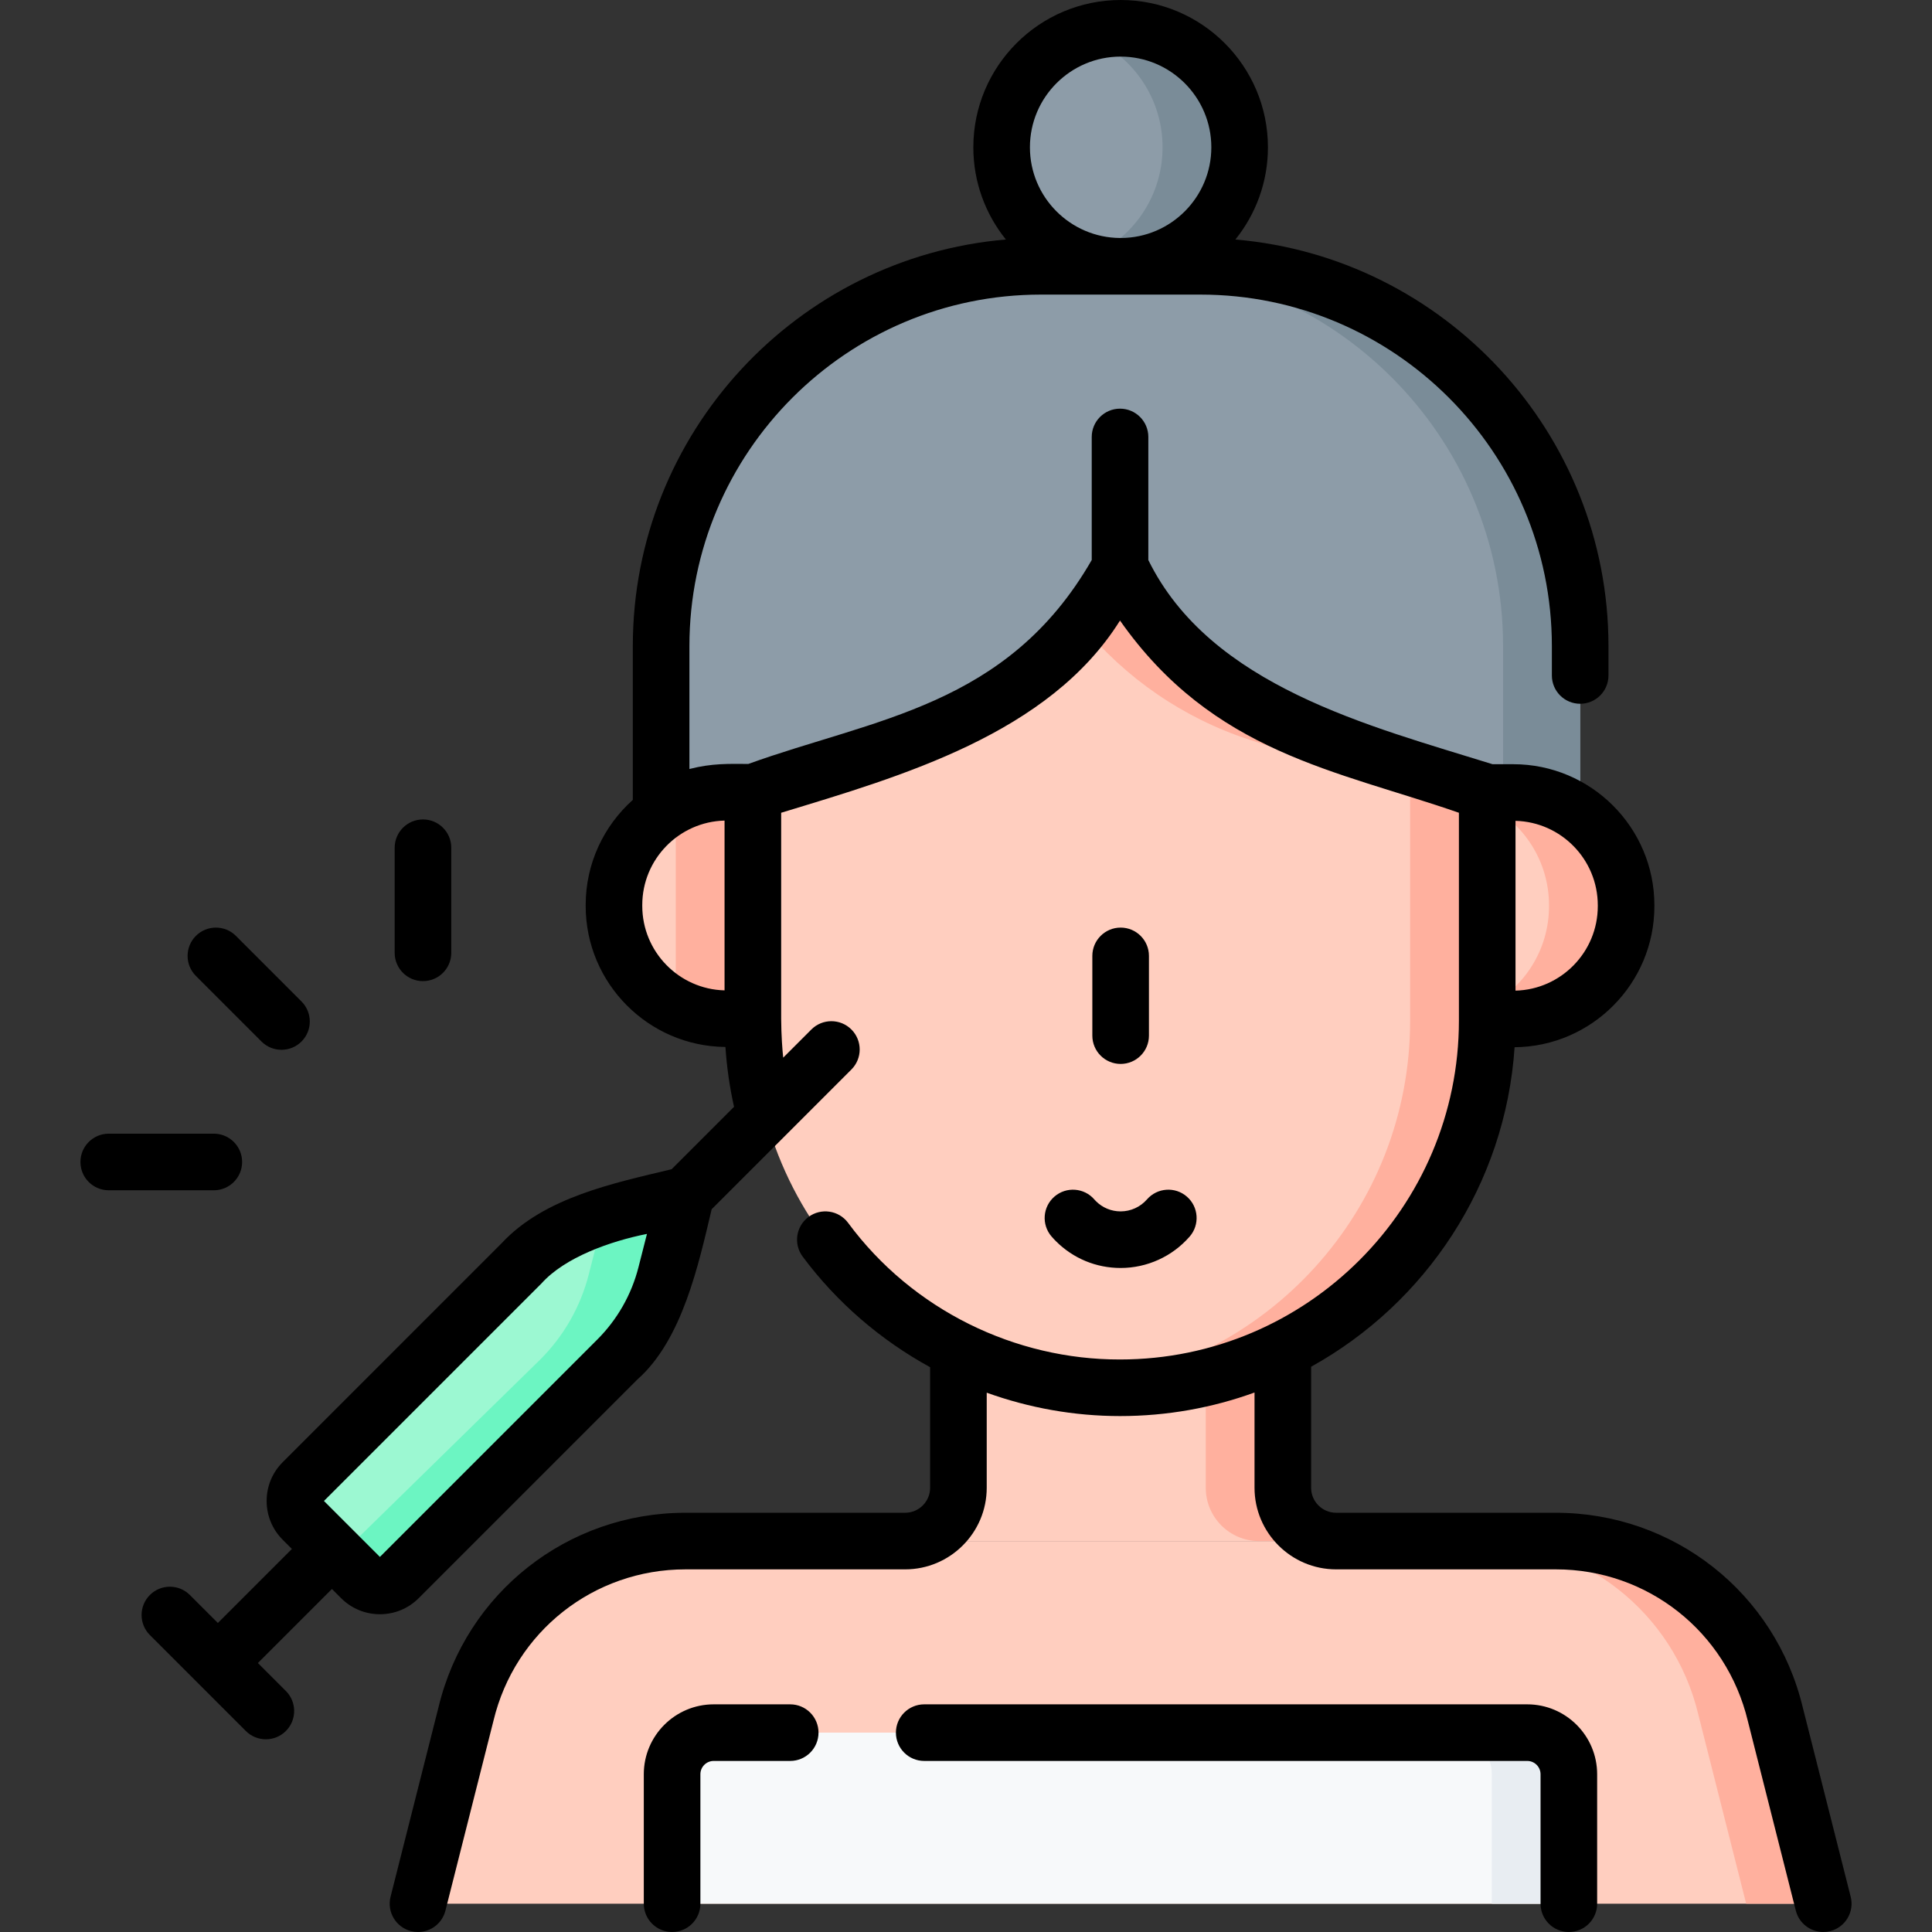 <svg id="Capa_1" enable-background="new 0 0 512.002 512.002" height="512" viewBox="0 0 512.002 512.002" width="512" xmlns="http://www.w3.org/2000/svg"><rect x="0" y="0" width="512.002" height="512.002" fill="#333333" stroke="none"/><g><g><path d="m418.757 171.221v68.809h-243.557v-68.809c0-55.583 45.055-100.646 100.638-100.646h42.281c55.583 0 100.638 45.063 100.638 100.646z" fill="#8d9ca8"/><path d="m318.12 70.574h-20.425c55.583 0 100.638 45.063 100.638 100.646v68.809h20.425v-68.809c-.001-55.582-45.056-100.646-100.638-100.646z" fill="#7a8c98"/><path d="m483.182 504.5h-372.41l12.72-50.27c6.46-26.88 30.5-45.83 58.15-45.83h230.68c27.64 0 51.68 18.95 58.14 45.83z" fill="#ffcebf"/><path d="m470.462 454.23c-6.46-26.88-30.5-45.83-58.14-45.83h-20.425c27.64 0 51.68 18.95 58.14 45.83l12.72 50.27h20.425z" fill="#ffb09e"/><path d="m239.864 408.403c7.803 0 14.129-6.326 14.129-14.129v-42.914h85.972v42.914c0 7.803 6.326 14.129 14.129 14.129z" fill="#ffcebf"/><path d="m339.965 394.274v-42.914h-20.425v42.914c0 7.803 6.326 14.129 14.129 14.129h20.425c-7.804 0-14.129-6.326-14.129-14.129z" fill="#ffb09e"/><path d="m394.127 209.954v60.518c0 53.74-43.565 97.305-97.305 97.305-53.74 0-97.305-43.565-97.305-97.305v-60.518l42.664-13.971c21.469-7.03 39.766-21.418 51.66-40.625l2.982-4.815 2.846 4.622c11.898 19.325 30.267 33.802 51.837 40.854z" fill="#ffcebf"/><path d="m351.504 196.02c-21.571-7.052-39.939-21.529-51.837-40.854l-2.846-4.622-2.982 4.815c-2.201 3.554-4.624 6.942-7.244 10.15 11.545 14.151 26.958 24.782 44.483 30.511l42.623 13.934v60.518c0 50.291-38.153 91.668-87.093 96.773 3.357.35 6.763.532 10.212.532 53.74 0 97.305-43.565 97.305-97.305v-60.518z" fill="#ffb09e"/><path d="m394.127 270.038h6.916c16.508 0 29.89-13.382 29.89-29.89v-.233c0-16.508-13.382-29.89-29.89-29.89h-6.916z" fill="#ffcebf"/><path d="m401.042 210.025h-6.916v3.229c9.718 4.934 16.381 15.016 16.381 26.661v.233c0 11.645-6.663 21.727-16.381 26.661v3.229h6.916c16.508 0 29.89-13.382 29.89-29.89v-.233c.001-16.508-13.382-29.89-29.89-29.89z" fill="#ffb09e"/><path d="m199.515 269.968h-6.915c-16.508 0-29.89-13.382-29.89-29.89v-.233c0-16.508 13.382-29.89 29.89-29.89h6.916v60.013z" fill="#ffcebf"/><path d="m192.6 209.954c-4.863 0-9.451 1.169-13.509 3.229v53.555c4.058 2.061 8.646 3.229 13.509 3.229h6.916v-60.013z" fill="#ffb09e"/><circle cx="296.979" cy="39.037" fill="#8d9ca8" r="31.537"/><path d="m296.979 7.5c-3.576 0-7.008.604-10.212 1.7 12.403 4.245 21.325 15.995 21.325 29.837s-8.922 25.593-21.325 29.837c3.204 1.096 6.637 1.7 10.212 1.7 17.418 0 31.537-14.12 31.537-31.537s-14.12-31.537-31.537-31.537z" fill="#7a8c98"/><g><path d="m95.701 418.228-15.475-15.475c-2.75-2.75-2.75-7.21 0-9.96l57.968-57.968c6.226-6.226 14.016-10.66 22.548-12.834l21.097-5.376-5.376 21.097c-2.174 8.533-6.608 16.322-12.834 22.548l-57.968 57.968c-2.751 2.75-7.21 2.75-9.96 0z" fill="#9cf8d2"/></g><path d="m160.742 321.99c-.254.065-.501.151-.754.219l-3.95 15.502c-2.174 8.533-6.608 16.322-12.834 22.548l-50.261 49.199c-1.131 1.131-2.551 1.789-4.022 1.99l6.779 6.779c2.75 2.75 7.21 2.75 9.96 0l57.968-57.968c6.226-6.226 10.66-14.016 12.834-22.548l5.376-21.097z" fill="#6cf5c2"/><path d="m415.762 470.197v34.303h-237.65v-34.303c0-6.09 4.937-11.027 11.027-11.027h215.596c6.09 0 11.027 4.937 11.027 11.027z" fill="#f7f9fa"/><path d="m404.735 459.17h-20.425c6.09 0 11.027 4.937 11.027 11.027v34.303h20.425v-34.303c0-6.09-4.937-11.027-11.027-11.027z" fill="#e8edf2"/></g><g><path d="m490.453 502.66-12.699-50.183c-7.298-30.367-34.205-51.577-65.433-51.577h-58.23c-3.656 0-6.63-2.975-6.63-6.631v-32.066c30.328-16.809 51.485-48.218 53.922-84.674 20.46-.185 37.049-16.879 37.049-37.382v-.232c0-20.617-16.773-37.391-37.39-37.391h-5.505c-32.456-10.114-74.752-20.635-91.216-54.104v-32.62c0-4.143-3.358-7.5-7.5-7.5s-7.5 3.357-7.5 7.5v32.609c-22.346 38.866-57.666 42.002-91.003 54.044-5.101-.024-9.589-.207-15.616 1.34v-32.573c0-51.362 41.782-93.149 93.14-93.149h42.28c51.357 0 93.14 41.787 93.14 93.149v7.789c0 4.143 3.358 7.5 7.5 7.5s7.5-3.357 7.5-7.5v-7.789c0-56.511-43.565-103.03-98.87-107.748 5.389-6.694 8.625-15.192 8.625-24.435-.001-21.525-17.513-39.037-39.038-39.037s-39.037 17.512-39.037 39.037c0 9.243 3.236 17.741 8.625 24.435-55.302 4.721-98.865 51.239-98.865 107.747v40.76c-7.66 6.852-12.493 16.802-12.493 27.864v.233c0 20.499 16.583 37.191 37.038 37.382.353 5.351 1.121 10.653 2.279 15.861l-16.536 16.536c-15.14 3.662-33.713 7.368-45.1 19.665l-57.968 57.969c-2.747 2.747-4.26 6.398-4.26 10.283 0 3.886 1.513 7.538 4.26 10.284l2.434 2.434-19.618 19.618-7.415-7.414c-2.929-2.928-7.678-2.928-10.606 0-2.929 2.93-2.929 7.678 0 10.607l25.435 25.435c1.464 1.464 3.384 2.196 5.303 2.196s3.839-.732 5.303-2.196c2.929-2.93 2.929-7.678 0-10.607l-7.413-7.413 19.618-19.618 2.434 2.434c2.747 2.747 6.399 4.26 10.283 4.26 3.885 0 7.537-1.514 10.283-4.26l57.968-57.968c11.895-10.521 16.191-30.467 19.666-45.101l37.032-37.032c2.929-2.93 2.929-7.678 0-10.607-2.929-2.928-7.678-2.928-10.606 0l-7.466 7.466c-.217-2.006-.512-5.791-.542-10.321v-54.579c31.777-9.668 70.965-20.854 89.796-50.937 24.698 35.158 57.335 39.649 89.815 50.939v54.646.434c0 49.519-40.287 89.806-89.806 89.806-27.668.068-54.963-13.019-72.079-36.227-2.474-3.322-7.171-4.008-10.495-1.536-3.322 2.474-4.01 7.173-1.536 10.495 9.095 12.214 20.692 22.149 33.781 29.315v31.944c0 3.656-2.974 6.631-6.63 6.631h-58.22c-31.233 0-58.144 21.209-65.421 51.49l-12.72 50.27c-1.016 4.016 1.416 8.095 5.431 9.11.618.156 1.236.231 1.845.231 3.353 0 6.406-2.264 7.266-5.662l12.741-50.356c5.672-23.601 26.585-40.083 50.858-40.083h58.22c11.927 0 21.63-9.703 21.63-21.631v-25.188c11.23 4.04 23.175 6.195 35.33 6.195 12.508 0 24.51-2.206 35.641-6.244v25.236c0 11.928 9.703 21.631 21.63 21.631h58.23c24.267 0 45.176 16.482 50.869 40.17l12.72 50.27c.86 3.398 3.914 5.662 7.266 5.662.609 0 1.228-.075 1.845-.231 4.016-1.015 6.447-5.094 5.431-9.11zm-193.474-487.66c13.254 0 24.038 10.783 24.038 24.037 0 13.202-10.7 23.95-23.883 24.033h-.308c-13.183-.084-23.883-10.831-23.883-24.033-.002-13.254 10.782-24.037 24.036-24.037zm-127.784 320.859c-1.841 7.223-5.599 13.827-10.87 19.097l-57.645 57.645-14.829-14.828 57.645-57.645c6.218-6.942 18.262-11.2 27.956-13.127zm1.014-95.782v-.233c0-12.15 9.729-22.071 21.806-22.382v44.998c-12.077-.311-21.806-10.231-21.806-22.383zm253.224-.162v.232c0 12.151-9.729 22.072-21.806 22.383v-44.998c12.077.311 21.806 10.232 21.806 22.383z"/><path d="m404.735 451.67h-159.808c-4.142 0-7.5 3.357-7.5 7.5s3.358 7.5 7.5 7.5h159.808c1.945 0 3.527 1.582 3.527 3.527v34.303c0 4.143 3.358 7.5 7.5 7.5s7.5-3.357 7.5-7.5v-34.303c0-10.216-8.311-18.527-18.527-18.527z"/><path d="m209.414 451.67h-20.274c-10.216 0-18.527 8.312-18.527 18.527v34.303c0 4.143 3.358 7.5 7.5 7.5s7.5-3.357 7.5-7.5v-34.303c0-1.945 1.583-3.527 3.527-3.527h20.274c4.142 0 7.5-3.357 7.5-7.5s-3.358-7.5-7.5-7.5z"/><path d="m69.296 276.014c1.464 1.464 3.384 2.196 5.303 2.196s3.839-.732 5.303-2.196c2.929-2.93 2.929-7.678 0-10.607l-17.386-17.387c-2.929-2.928-7.678-2.928-10.606 0-2.929 2.93-2.929 7.678 0 10.607z"/><path d="m112.093 260.01c4.142 0 7.5-3.357 7.5-7.5v-27.849c0-4.143-3.358-7.5-7.5-7.5s-7.5 3.357-7.5 7.5v27.849c0 4.142 3.358 7.5 7.5 7.5z"/><path d="m64.166 307.937c0-4.143-3.358-7.5-7.5-7.5h-27.848c-4.142 0-7.5 3.357-7.5 7.5s3.358 7.5 7.5 7.5h27.848c4.142 0 7.5-3.358 7.5-7.5z"/><path d="m279.451 317.1c-3.138 2.704-3.489 7.439-.785 10.577.37.429.754.842 1.157 1.246 4.583 4.583 10.674 7.107 17.154 7.107 7.013 0 13.68-3.032 18.292-8.32 2.723-3.121 2.399-7.859-.722-10.582-3.122-2.721-7.86-2.399-10.582.723-1.763 2.021-4.31 3.18-6.988 3.18-2.472 0-4.797-.964-6.542-2.709-.141-.141-.276-.286-.407-.438-2.704-3.136-7.439-3.488-10.577-.784z"/><path d="m296.982 281.953c4.142 0 7.5-3.357 7.5-7.5v-21.13c0-4.143-3.358-7.5-7.5-7.5s-7.5 3.357-7.5 7.5v21.13c0 4.143 3.358 7.5 7.5 7.5z"/></g></g></svg>